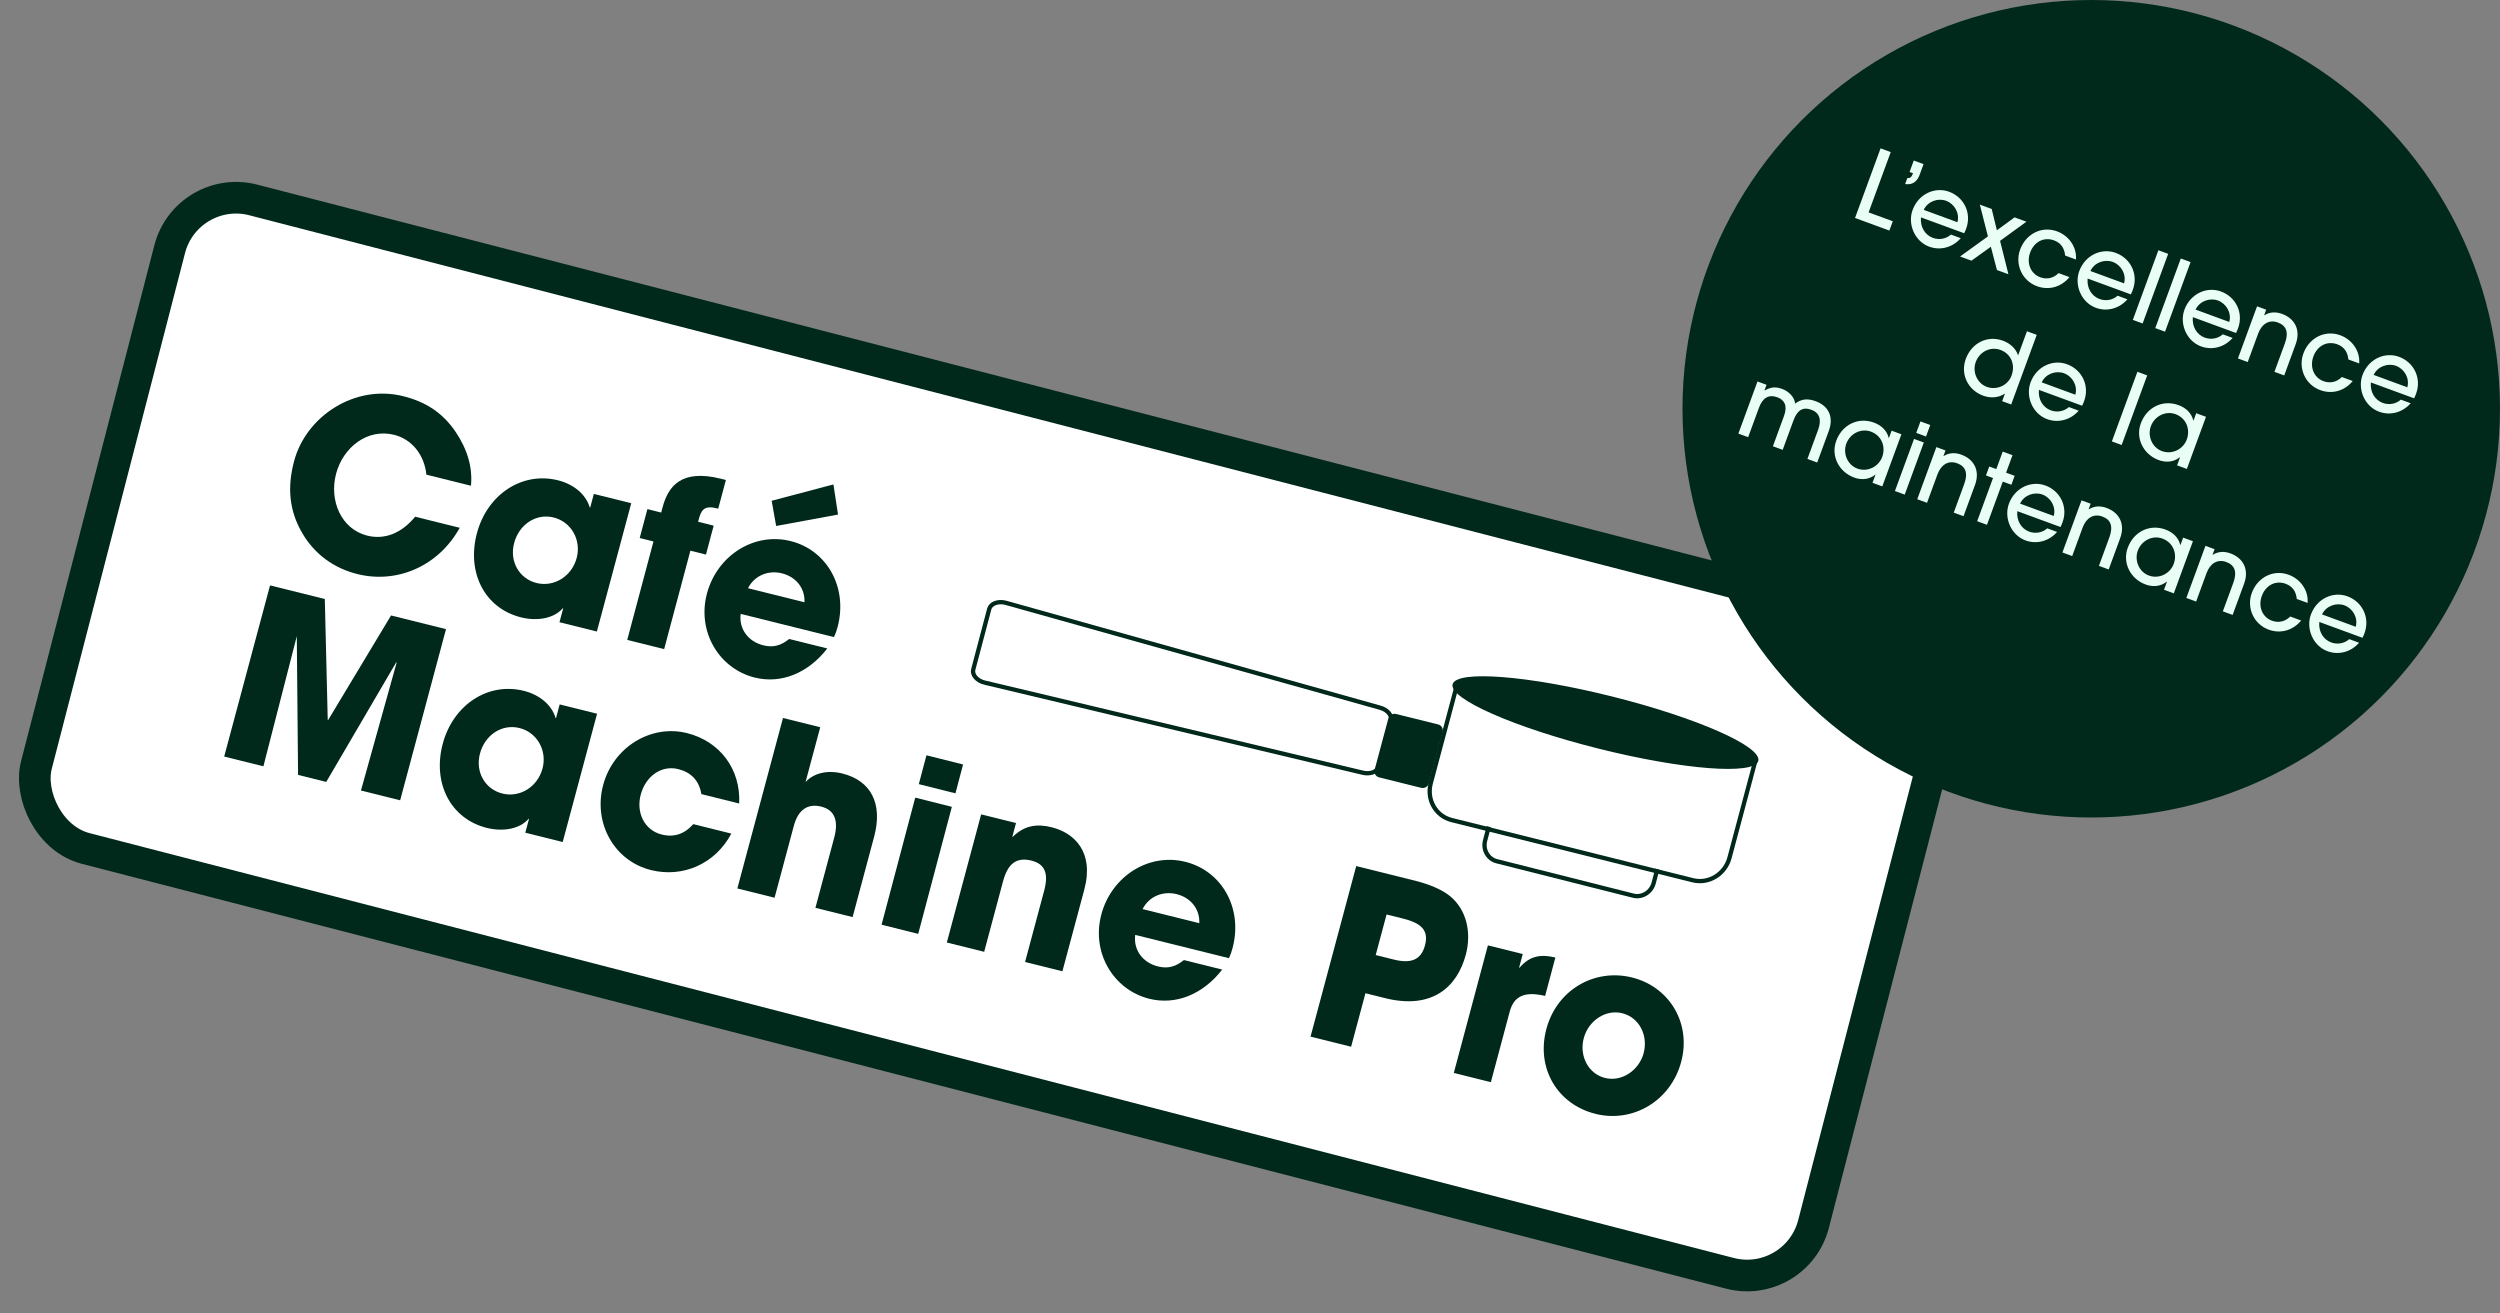 <?xml version="1.0" encoding="UTF-8"?>
<svg xmlns="http://www.w3.org/2000/svg" width="474" height="249" viewBox="0 0 474 249" fill="none">
  <rect x="0" y="0" width="474" height="249" fill="#808080" stroke="none"/>
  <rect x="35.425" y="34.655" width="348" height="127" rx="13" transform="rotate(14.487 35.425 34.655)" fill="white" stroke="#00291B" stroke-width="6"></rect>
  <path d="M80.846 89.996C80.43 86.106 78.007 83.258 74.719 82.441C69.681 81.189 65.077 84.767 63.727 89.805C62.378 94.844 64.644 100.316 69.641 101.558C72.84 102.353 76.067 101.194 78.71 97.967L87.166 100.068C83.113 107.384 75.253 110.706 67.782 108.85C63.387 107.757 59.667 105.149 57.3 101.058C54.796 96.799 54.451 92.32 55.765 87.415C58.068 78.82 67.357 72.858 76.407 75.107C80.761 76.189 83.932 78.287 86.351 81.829C88.633 85.203 89.627 88.623 89.295 92.096L80.839 89.994L80.846 89.996Z" fill="#00291B"></path>
  <path d="M106.073 117.981L106.779 115.349L106.697 115.329C105.095 117.221 101.927 117.834 98.809 117.059C91.807 115.319 88.454 108.452 90.427 101.089C92.4 93.726 98.985 89.373 105.775 91.06C108.681 91.782 111.05 93.637 111.819 96.209L111.902 96.229L112.594 93.646L119.684 95.408L113.166 119.736L106.075 117.974L106.073 117.981ZM109.338 105.796C110.254 102.378 108.308 98.944 104.971 98.115C101.634 97.286 98.427 99.431 97.486 102.94C96.546 106.45 98.448 109.723 101.737 110.54C105.026 111.357 108.4 109.298 109.34 105.789L109.338 105.796Z" fill="#00291B"></path>
  <path d="M118.924 121.328L123.9 102.663L121.286 102.01L122.748 96.527L125.362 97.18L125.629 96.176C126.697 92.17 129.191 88.899 136.655 90.762L137.627 91.005L136.177 96.447L135.92 96.382C134.103 95.929 133.09 96.189 132.557 98.188L132.36 98.927L135.312 99.664L133.85 105.147L130.898 104.41L125.922 123.075L118.917 121.326L118.924 121.328Z" fill="#00291B"></path>
  <path d="M140.431 116.392C140.076 119.235 141.836 121.634 144.729 122.353C146.641 122.829 148.071 122.394 149.631 121.149L156.858 122.946C153.19 127.672 148.067 129.701 143.1 128.466C136.302 126.775 132.114 119.723 134.042 112.521C135.97 105.32 142.962 100.862 149.889 102.585C156.817 104.308 160.811 111.402 158.801 118.911C158.614 119.61 158.422 120.166 158.117 120.791L140.438 116.394L140.431 116.392ZM152.531 114.189C152.647 111.563 150.967 109.378 148.245 108.701C145.693 108.066 143.06 109.089 141.821 111.525L152.531 114.189ZM147.158 99.72L146.309 94.945L158.018 91.847L158.891 97.561L147.165 99.722L147.158 99.72Z" fill="#00291B"></path>
  <path d="M68.435 149.887L75.197 125.657L75.137 125.552L61.855 148.252L56.513 146.924L56.272 120.624L49.941 145.291L42.506 143.443L51.201 110.991L61.583 113.572L62.139 136.49L62.221 136.511L74.141 116.692L84.564 119.283L75.87 151.735L68.435 149.887Z" fill="#00291B"></path>
  <path d="M99.594 157.899L100.299 155.266L100.217 155.246C98.616 157.139 95.447 157.751 92.329 156.977C85.327 155.236 81.975 148.369 83.948 141.006C85.92 133.643 92.505 129.29 99.295 130.978C102.201 131.7 104.57 133.554 105.34 136.126L105.422 136.146L106.116 133.556L113.207 135.319L106.688 159.647L99.598 157.885L99.594 157.899ZM102.859 145.713C103.775 142.295 101.828 138.862 98.492 138.033C95.155 137.203 91.947 139.348 91.007 142.858C90.067 146.367 91.968 149.64 95.257 150.457C98.546 151.275 101.92 149.216 102.861 145.706L102.859 145.713Z" fill="#00291B"></path>
  <path d="M132.978 150.554C132.564 148.018 131.037 146.426 128.603 145.822C125.357 145.015 122.403 147.222 121.486 150.646C120.568 154.07 122.174 157.41 125.462 158.227C127.854 158.822 129.82 158.098 131.45 156.258L138.661 158.05C135.621 163.791 129.486 166.472 123.423 164.965C116.424 163.226 112.436 156.016 114.361 148.83C116.286 141.645 123.415 137.295 130.244 138.992C136.477 140.542 140.475 145.838 140.147 152.342L132.976 150.561L132.978 150.554Z" fill="#00291B"></path>
  <path d="M154.6 172.134L158.167 158.811C159.01 155.664 158.298 153.578 155.704 152.933C153.11 152.288 151.316 153.564 150.509 156.579L146.86 170.209L139.801 168.453L148.455 136.129L155.514 137.885L152.732 148.277C154.279 146.566 156.889 145.955 159.694 146.652C165.092 147.995 167.431 152.306 165.736 158.635L161.655 173.881L154.596 172.125L154.6 172.134Z" fill="#00291B"></path>
  <path d="M174.205 148.673L175.654 143.203L182.599 144.947L181.15 150.417L174.205 148.673ZM167.147 175.322L173.528 151.231L180.473 152.975L174.092 177.066L167.147 175.322Z" fill="#00291B"></path>
  <path d="M194.354 182.39L197.967 168.904C198.846 165.623 198.151 163.813 195.55 163.167C192.696 162.457 191.067 163.78 190.186 167.067L186.598 180.462L179.517 178.702L186.026 154.408L192.635 156.05L191.942 158.637L192.024 158.657C194.188 156.533 196.523 156.134 199.377 156.844C203.645 157.904 207.507 161.481 205.584 168.659L201.432 184.156L194.352 182.397L194.354 182.39Z" fill="#00291B"></path>
  <path d="M215.234 177.253C214.878 180.106 216.646 182.513 219.551 183.235C221.472 183.712 222.908 183.276 224.475 182.027L231.733 183.831C228.05 188.573 222.904 190.609 217.915 189.369C211.087 187.672 206.881 180.595 208.817 173.369C210.754 166.142 217.777 161.669 224.735 163.398C231.693 165.127 235.705 172.246 233.686 179.781C233.498 180.482 233.305 181.041 232.998 181.668L215.241 177.255L215.234 177.253ZM227.39 175.036C227.506 172.401 225.819 170.208 223.085 169.528C220.522 168.891 217.878 169.918 216.632 172.362L227.39 175.036Z" fill="#00291B"></path>
  <path d="M248.476 196.554L257.138 164.208L267.775 166.853C271.146 167.646 273.533 168.747 274.977 169.95C277.951 172.413 279.082 176.658 277.912 181.025C276.308 187.015 271.657 191.494 262.635 189.251L258.887 188.319L256.171 198.46L248.471 196.545L248.476 196.554ZM264.281 181.935C267.518 182.74 269.437 182.008 270.175 179.25C270.913 176.493 269.619 175.059 266.041 174.17L262.893 173.387L260.833 181.078L264.281 181.935Z" fill="#00291B"></path>
  <path d="M275.643 203.427L282.106 179.24L288.711 180.885L288.023 183.46L288.104 183.481C290.02 181.212 292.186 180.873 294.898 181.549L292.953 188.827C288.751 187.825 286.964 189.099 286.23 191.848L282.666 205.184L275.634 203.432L275.643 203.427Z" fill="#00291B"></path>
  <path d="M302.497 211.183C295.284 209.39 291.201 202.529 293.196 195.083C295.192 187.637 302.342 183.568 309.424 185.328C316.507 187.088 320.72 193.981 318.748 201.343C316.775 208.705 309.626 212.962 302.495 211.19L302.497 211.183ZM311.637 199.659C312.506 196.416 310.888 192.93 307.558 192.103C304.441 191.328 301.173 193.51 300.281 196.836C299.39 200.163 301.113 203.585 304.319 204.382C307.526 205.179 310.775 202.903 311.644 199.66L311.637 199.659Z" fill="#00291B"></path>
  <path d="M272.691 137.358L264.684 135.368C264.051 135.21 263.396 135.61 263.222 136.26L260.633 145.924C260.458 146.574 260.831 147.229 261.464 147.387L269.471 149.377C270.105 149.534 270.759 149.135 270.934 148.484L273.523 138.82C273.697 138.17 273.325 137.515 272.691 137.358Z" fill="#00291B"></path>
  <path d="M314.231 164.795L313.538 167.423C313.08 169.158 311.343 170.24 309.679 169.82L283.776 163.287C282.111 162.867 281.119 161.097 281.577 159.362L282.27 156.734" stroke="#00291B" stroke-width="0.814" stroke-miterlimit="10"></path>
  <path d="M302.272 140.789C311.652 143.173 319.454 144.351 319.698 143.42C319.941 142.489 312.534 139.802 303.153 137.418C293.773 135.034 285.971 133.856 285.727 134.786C285.483 135.717 292.891 138.405 302.272 140.789Z" fill="black"></path>
  <path d="M320.975 166.897L275.216 155.475C272.215 154.726 270.441 151.603 271.268 148.502L276.209 129.977C276.249 129.828 276.398 129.737 276.542 129.773L332.53 143.748C332.751 143.803 332.874 144.03 332.815 144.25L327.91 162.64C327.085 165.734 323.976 167.646 320.968 166.895L320.975 166.897Z" stroke="#00291B" stroke-width="0.814" stroke-miterlimit="10"></path>
  <path d="M303.285 141.193C284.997 136.598 275.748 131.325 276.124 129.906C276.499 128.488 287.209 128.231 305.497 132.826C323.785 137.422 333.033 142.694 332.658 144.113C332.283 145.532 321.573 145.789 303.285 141.193Z" fill="#00291B"></path>
  <path d="M305.295 133.598C312.35 135.366 319.013 137.503 324.047 139.621C329.123 141.748 330.954 143.172 331.59 143.829C330.7 144.104 328.396 144.49 322.895 143.967C317.438 143.446 310.548 142.194 303.486 140.423C296.424 138.653 289.768 136.518 284.734 134.4C279.659 132.272 277.827 130.849 277.192 130.192C278.082 129.917 280.385 129.53 285.886 130.054C291.343 130.574 298.233 131.827 305.295 133.598ZM305.701 132.066C289.699 128.055 276.136 127.011 275.413 129.738C274.69 132.465 287.075 137.927 303.084 141.94C319.093 145.953 332.65 146.995 333.373 144.268C334.095 141.541 321.71 136.08 305.701 132.066Z" fill="#00291B"></path>
  <path d="M186.66 129.413L258.341 146.497C259.778 146.859 261.17 146.328 261.436 145.322L263.726 136.652C263.991 135.645 263.036 134.523 261.599 134.161L190.657 114.28C189.22 113.918 187.828 114.449 187.562 115.455L184.532 126.929C184.267 127.935 185.222 129.058 186.659 129.42L186.66 129.413Z" stroke="#00291B" stroke-width="0.814" stroke-miterlimit="10"></path>
  <circle cx="396.5" cy="77.5" r="77.5" fill="#00291B"></circle>
  <path d="M358.226 43.715L351.715 41.326L356.558 28.127L358.484 28.833L354.289 40.267L358.874 41.949L358.226 43.715ZM361.213 34.894L361.626 33.77C362.106 33.785 362.41 33.674 362.711 32.853L362.051 32.611L362.849 30.435L364.705 31.115L363.965 33.131C363.474 34.469 362.571 35.109 361.213 34.894ZM364.74 39.791L371.126 42.133C371.599 40.404 370.563 38.648 368.976 38.066C367.459 37.51 365.505 38.148 364.74 39.791ZM372.404 44.221L364.217 41.218C364.043 43.016 364.959 44.546 366.475 45.102C367.634 45.527 368.945 45.32 369.902 44.477L371.757 45.158C370.244 46.91 367.905 47.549 365.782 46.77C362.999 45.749 361.655 42.463 362.624 39.823C363.769 36.702 366.922 35.389 369.544 36.352C372.451 37.418 373.839 40.477 372.798 43.313C372.687 43.617 372.582 43.902 372.404 44.221ZM380.796 51.995L378.62 51.197L377.466 46.787L373.786 49.424L371.628 48.632L376.911 44.822L375.378 38.796L377.626 39.62L378.611 43.665L381.96 41.211L384.208 42.035L379.212 45.667L380.796 51.995ZM390.305 51.78L392.374 52.539C390.771 54.481 388.409 55.072 386.215 54.267C383.379 53.226 381.987 50.125 383.021 47.307C384.114 44.328 387.123 42.801 390.013 43.861C392.26 44.686 393.795 46.847 393.598 49.204L391.547 48.451C391.419 47.089 390.782 46.066 389.445 45.575C387.5 44.862 385.655 45.865 384.916 47.88C384.196 49.843 384.964 51.885 386.837 52.572C388.104 53.037 389.369 52.732 390.305 51.78ZM396.339 51.383L402.725 53.726C403.197 51.997 402.162 50.241 400.574 49.659C399.058 49.102 397.103 49.741 396.339 51.383ZM404.003 55.814L395.816 52.81C395.642 54.608 396.558 56.139 398.074 56.695C399.233 57.12 400.544 56.913 401.501 56.07L403.356 56.751C401.843 58.503 399.503 59.142 397.381 58.363C394.598 57.342 393.254 54.056 394.222 51.416C395.367 48.295 398.52 46.983 401.142 47.944C404.05 49.011 405.437 52.07 404.397 54.906C404.285 55.209 404.181 55.495 404.003 55.814ZM406.241 61.331L404.386 60.65L409.229 47.45L411.084 48.131L406.241 61.331ZM410.492 62.89L408.636 62.209L413.479 49.01L415.334 49.69L410.492 62.89ZM416.284 58.701L422.67 61.044C423.142 59.315 422.107 57.559 420.519 56.976C419.003 56.42 417.049 57.059 416.284 58.701ZM423.948 63.132L415.761 60.128C415.587 61.926 416.503 63.456 418.019 64.012C419.178 64.438 420.489 64.231 421.446 63.388L423.301 64.068C421.788 65.82 419.449 66.46 417.326 65.681C414.543 64.66 413.199 61.374 414.167 58.734C415.313 55.612 418.466 54.3 421.088 55.262C423.995 56.329 425.382 59.388 424.342 62.224C424.231 62.527 424.126 62.812 423.948 63.132ZM433.09 71.181L431.234 70.5L433.211 65.113C433.976 63.026 433.516 61.744 431.875 61.142C430.252 60.547 428.832 61.382 428.151 63.237L426.169 68.642L424.314 67.961L427.939 58.079L429.669 58.714L429.283 59.766L429.319 59.779C430.397 59.102 431.551 59.101 432.693 59.52C435.065 60.39 436.263 62.53 435.262 65.259L433.09 71.181ZM444.009 71.483L446.078 72.242C444.475 74.184 442.113 74.775 439.919 73.97C437.083 72.929 435.691 69.828 436.725 67.01C437.818 64.031 440.827 62.504 443.717 63.564C445.964 64.389 447.498 66.55 447.302 68.907L445.251 68.154C445.123 66.792 444.486 65.769 443.148 65.278C441.204 64.565 439.359 65.568 438.619 67.583C437.9 69.545 438.668 71.588 440.541 72.275C441.807 72.74 443.073 72.435 444.009 71.483ZM450.043 71.086L456.429 73.429C456.901 71.7 455.866 69.944 454.278 69.362C452.762 68.805 450.807 69.444 450.043 71.086ZM457.707 75.517L449.519 72.513C449.345 74.311 450.261 75.841 451.778 76.398C452.937 76.823 454.248 76.616 455.205 75.773L457.06 76.453C455.547 78.206 453.207 78.845 451.085 78.066C448.302 77.045 446.958 73.759 447.926 71.119C449.071 67.998 452.224 66.685 454.846 67.647C457.754 68.714 459.141 71.773 458.101 74.609C457.989 74.912 457.885 75.198 457.707 75.517ZM381.39 71.208C382.13 69.192 381.357 67.107 379.27 66.341C377.379 65.648 375.316 66.692 374.603 68.636C373.922 70.492 374.843 72.671 376.698 73.352C378.571 74.039 380.703 73.081 381.39 71.208ZM381.323 76.688L379.61 76.059L380.127 74.65L380.092 74.637C378.932 75.426 377.432 75.543 375.987 75.013C373.115 73.96 371.648 70.953 372.715 68.045C373.821 65.031 376.806 63.515 379.749 64.595C381.087 65.085 382.176 66.032 382.613 67.325L382.648 67.338L384.31 62.807L386.166 63.488L381.323 76.688ZM387.102 72.494L393.488 74.836C393.96 73.107 392.925 71.351 391.337 70.769C389.821 70.213 387.866 70.851 387.102 72.494ZM394.766 76.924L386.578 73.921C386.405 75.719 387.321 77.249 388.837 77.805C389.996 78.231 391.307 78.023 392.264 77.18L394.119 77.861C392.606 79.613 390.266 80.252 388.144 79.474C385.361 78.453 384.017 75.166 384.985 72.526C386.13 69.405 389.283 68.093 391.905 69.055C394.813 70.121 396.2 73.18 395.16 76.016C395.048 76.32 394.944 76.605 394.766 76.924ZM402.265 84.371L400.41 83.69L405.252 70.491L407.108 71.171L402.265 84.371ZM409.899 85.532C411.826 86.239 413.931 85.19 414.618 83.317C415.325 81.391 414.522 79.275 412.471 78.522C410.616 77.842 408.517 78.873 407.804 80.817C407.123 82.672 408.044 84.852 409.899 85.532ZM414.631 88.908L412.776 88.227L413.339 86.693L413.303 86.68C412.176 87.602 410.705 87.751 409.295 87.234C406.406 86.173 404.85 83.133 405.897 80.279C407.055 77.122 410.132 75.742 413.039 76.808C414.484 77.338 415.501 78.318 415.855 79.724L415.891 79.737L416.402 78.345L418.257 79.026L414.631 88.908ZM344.543 87.693L342.688 87.012L344.717 81.483C345.404 79.61 345.005 78.269 343.453 77.7C341.812 77.098 340.765 77.746 340.038 79.726L337.997 85.291L336.142 84.611L338.249 78.867C338.962 76.923 338.334 75.822 336.996 75.331C335.355 74.729 334.199 75.398 333.486 77.342L331.45 82.89L329.595 82.209L333.221 72.327L334.933 72.955L334.54 74.025L334.576 74.039C335.726 73.388 336.619 73.27 337.903 73.741C339.187 74.213 340.243 75.308 340.363 76.526C341.488 75.664 342.666 75.489 344.235 76.064C346.804 77.007 347.678 79.149 346.742 81.7L344.543 87.693ZM352.149 88.844C354.076 89.551 356.181 88.502 356.868 86.629C357.575 84.703 356.772 82.587 354.721 81.834C352.866 81.154 350.767 82.185 350.054 84.129C349.374 85.984 350.294 88.164 352.149 88.844ZM356.881 92.22L355.026 91.539L355.589 90.005L355.553 89.992C354.426 90.914 352.955 91.062 351.545 90.545C348.656 89.485 347.1 86.445 348.147 83.591C349.305 80.434 352.382 79.053 355.289 80.12C356.734 80.65 357.751 81.63 358.105 83.035L358.141 83.048L358.652 81.657L360.507 82.338L356.881 92.22ZM365.177 82.756L363.322 82.075L364.121 79.899L365.976 80.58L365.177 82.756ZM361.133 93.779L359.278 93.099L362.903 83.217L364.758 83.898L361.133 93.779ZM372.286 97.871L370.431 97.191L372.408 91.804C373.173 89.717 372.713 88.435 371.072 87.833C369.448 87.237 368.029 88.073 367.348 89.928L365.365 95.332L363.51 94.652L367.136 84.77L368.866 85.405L368.48 86.457L368.516 86.47C369.594 85.793 370.748 85.791 371.89 86.21C374.262 87.081 375.46 89.22 374.459 91.949L372.286 97.871ZM376.728 99.501L374.873 98.82L377.877 90.633L376.539 90.142L377.161 88.448L378.499 88.939L379.716 85.621L381.571 86.301L380.354 89.619L381.977 90.215L381.355 91.909L379.732 91.314L376.728 99.501ZM383.004 95.489L389.389 97.832C389.862 96.103 388.826 94.347 387.239 93.764C385.723 93.208 383.768 93.847 383.004 95.489ZM390.668 99.92L382.48 96.916C382.306 98.714 383.222 100.244 384.738 100.801C385.898 101.226 387.208 101.019 388.165 100.176L390.02 100.856C388.507 102.608 386.168 103.248 384.045 102.469C381.263 101.448 379.918 98.162 380.887 95.522C382.032 92.4 385.185 91.088 387.807 92.05C390.715 93.117 392.102 96.176 391.061 99.012C390.95 99.315 390.845 99.6 390.668 99.92ZM399.809 107.969L397.954 107.288L399.93 101.901C400.696 99.814 400.235 98.532 398.594 97.93C396.971 97.335 395.551 98.17 394.871 100.025L392.888 105.43L391.033 104.749L394.658 94.867L396.389 95.502L396.003 96.554L396.038 96.567C397.116 95.891 398.271 95.889 399.412 96.308C401.785 97.178 402.983 99.318 401.982 102.047L399.809 107.969ZM407.421 109.122C409.347 109.829 411.452 108.78 412.14 106.907C412.846 104.981 412.044 102.865 409.993 102.112C408.138 101.432 406.039 102.463 405.326 104.407C404.645 106.262 405.566 108.442 407.421 109.122ZM412.153 112.498L410.298 111.817L410.861 110.283L410.825 110.27C409.697 111.192 408.226 111.34 406.817 110.823C403.927 109.763 402.371 106.723 403.418 103.869C404.577 100.712 407.653 99.331 410.561 100.398C412.006 100.928 413.022 101.908 413.377 103.313L413.413 103.326L413.923 101.935L415.778 102.616L412.153 112.498ZM423.308 116.59L421.453 115.91L423.429 110.523C424.195 108.436 423.734 107.154 422.093 106.551C420.47 105.956 419.05 106.791 418.37 108.646L416.387 114.051L414.532 113.37L418.157 103.488L419.887 104.123L419.501 105.176L419.537 105.189C420.615 104.512 421.769 104.51 422.911 104.929C425.283 105.799 426.482 107.939 425.48 110.668L423.308 116.59ZM434.227 116.893L436.296 117.652C434.693 119.593 432.331 120.184 430.137 119.379C427.301 118.339 425.909 115.237 426.943 112.419C428.036 109.44 431.045 107.913 433.935 108.973C436.182 109.798 437.717 111.96 437.52 114.316L435.469 113.564C435.341 112.201 434.704 111.178 433.367 110.688C431.422 109.974 429.577 110.977 428.838 112.993C428.118 114.955 428.886 116.997 430.759 117.685C432.026 118.149 433.291 117.844 434.227 116.893ZM440.261 116.496L446.647 118.838C447.119 117.109 446.084 115.353 444.496 114.771C442.98 114.215 441.026 114.853 440.261 116.496ZM447.925 120.926L439.738 117.923C439.564 119.721 440.48 121.251 441.996 121.807C443.155 122.232 444.466 122.025 445.423 121.182L447.278 121.863C445.765 123.615 443.425 124.254 441.303 123.475C438.52 122.455 437.176 119.168 438.144 116.529C439.289 113.407 442.442 112.095 445.065 113.057C447.972 114.123 449.359 117.182 448.319 120.018C448.208 120.322 448.103 120.607 447.925 120.926Z" fill="#E9FEF4"></path>
</svg>
